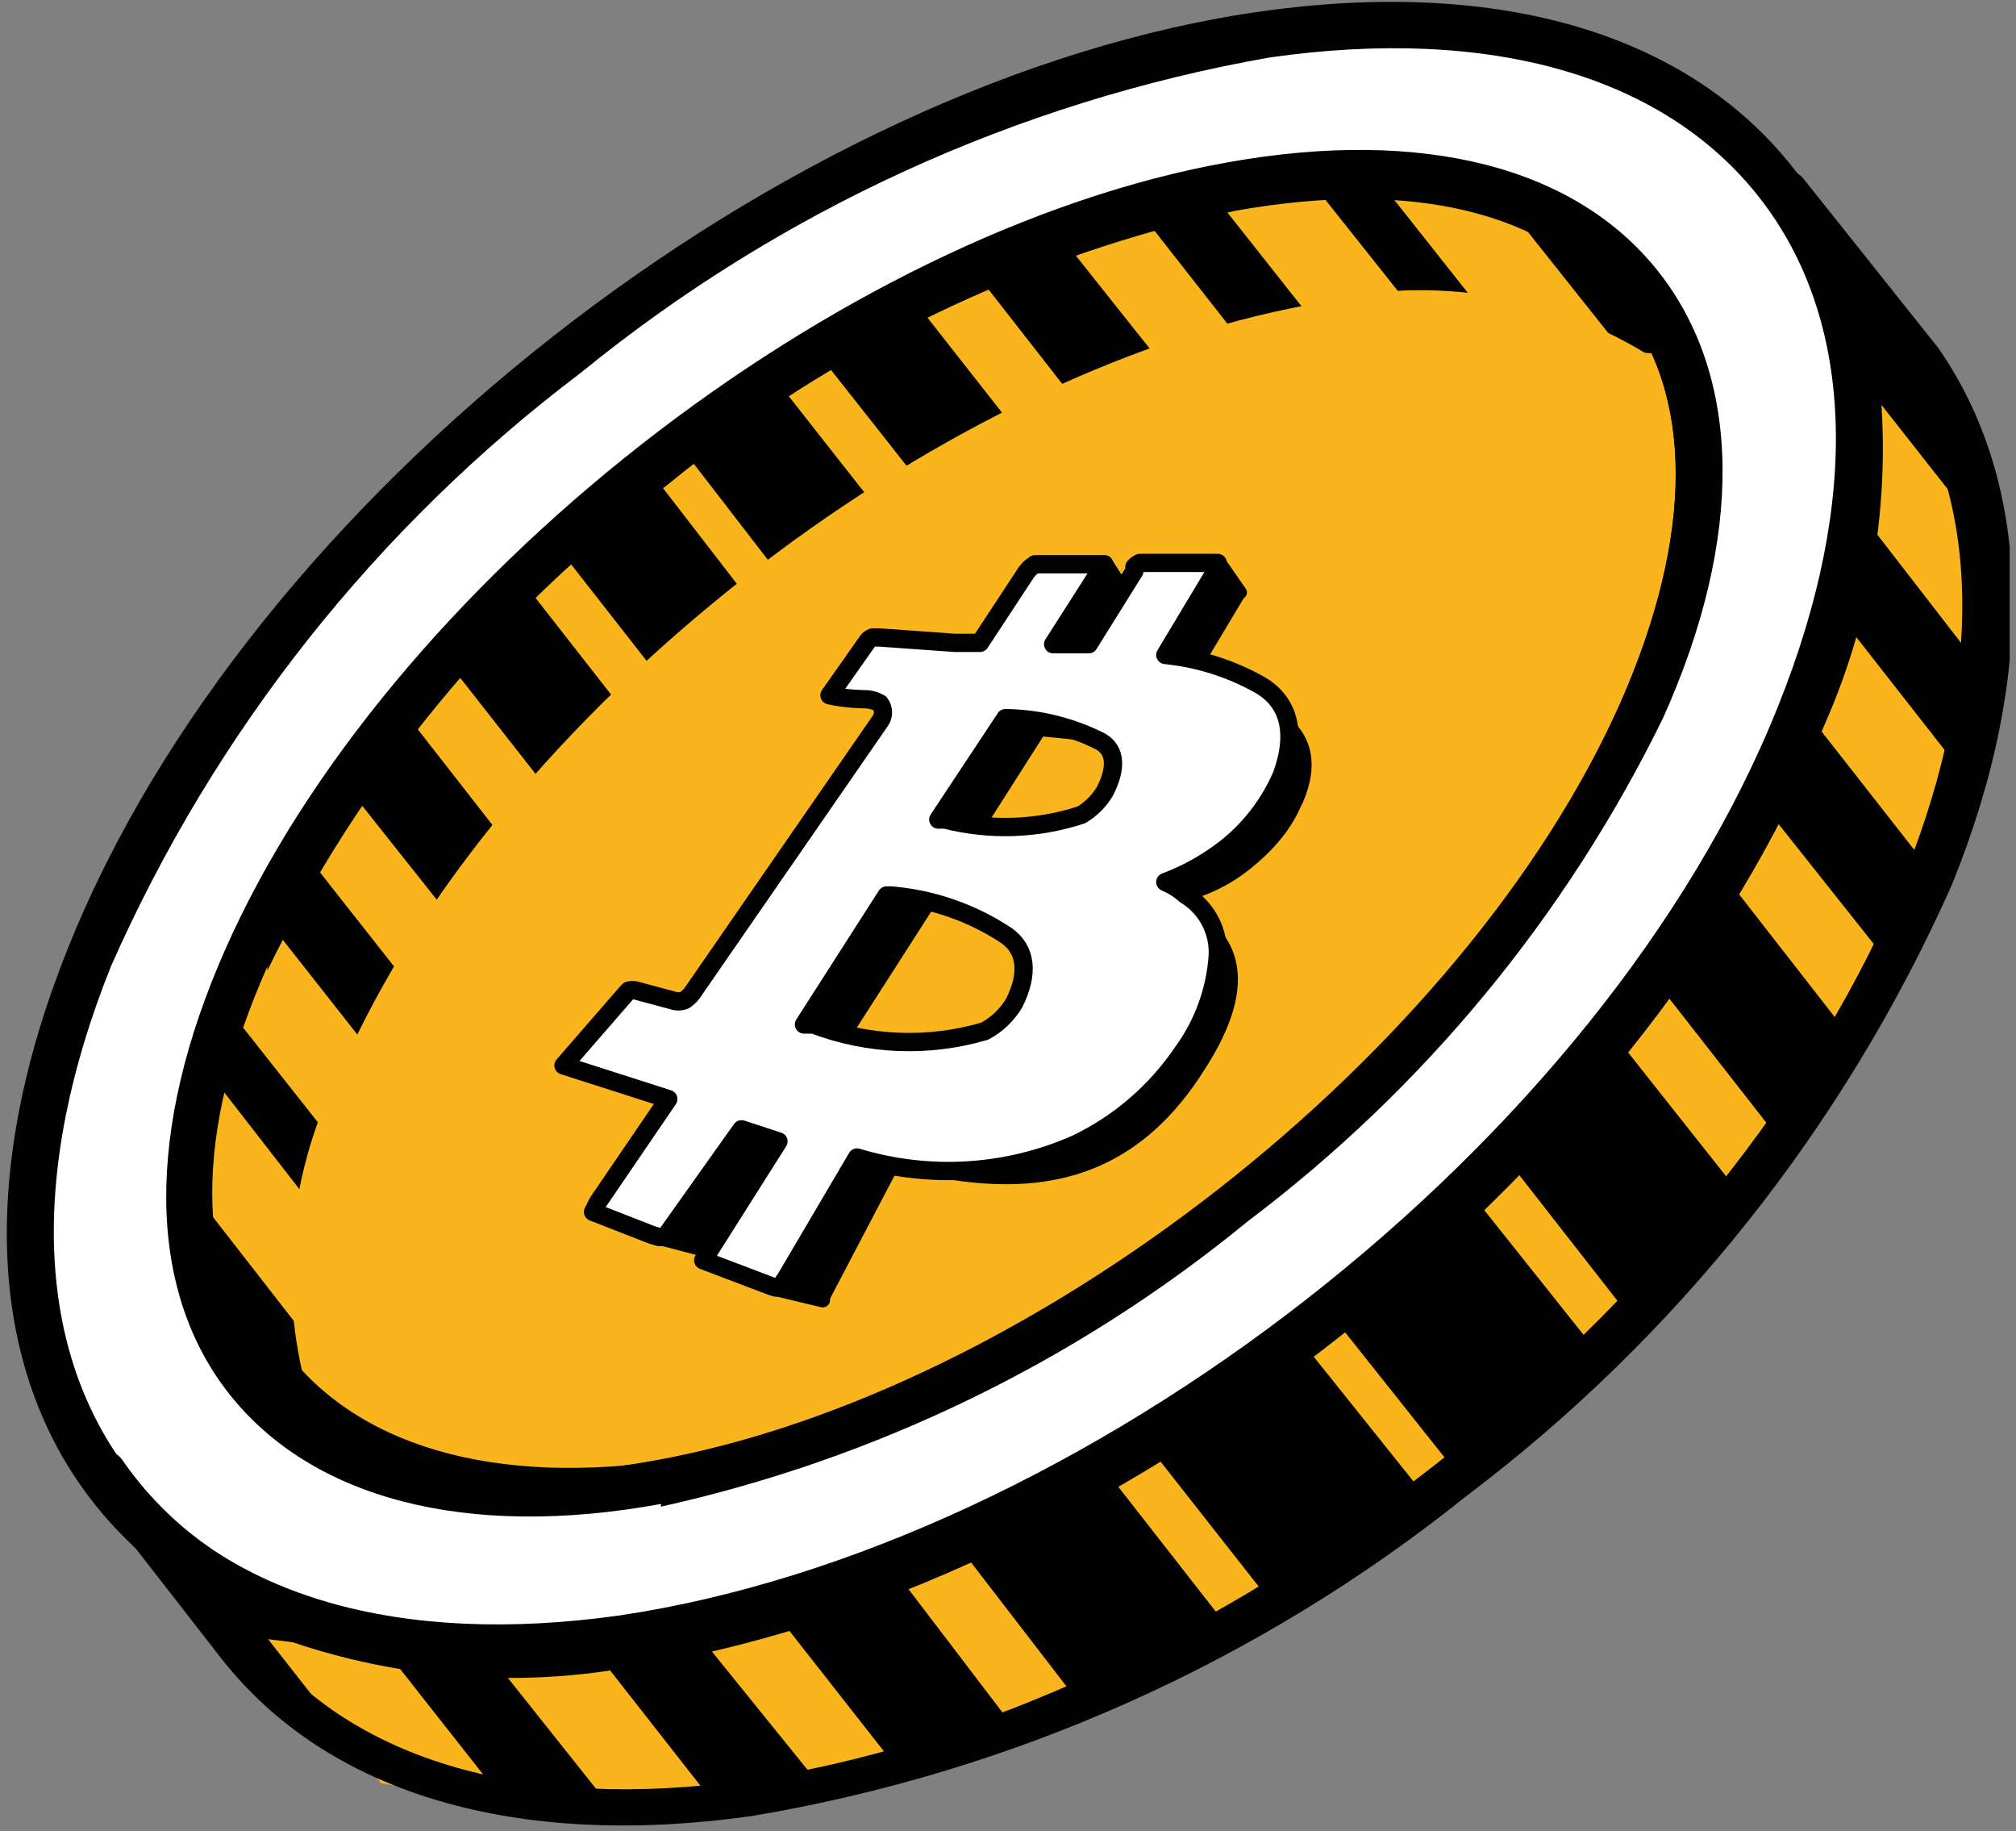 <?xml version="1.0" encoding="UTF-8"?> <svg xmlns="http://www.w3.org/2000/svg" width="261" height="237" viewBox="0 0 261 237" fill="none"><rect x="0" y="0" width="261" height="237" fill="#808080" stroke="none"/><g clip-path="url(#clip0_300_564)"><path d="M30.97 213.033C43.492 228.946 66.448 236.685 97.056 232.337C157.926 223.641 226.447 170.076 249.403 112.859C260.447 85.294 258.795 61.555 247.925 46.077L228.708 21.555L211.317 17.642C200.012 13.903 195.751 22.512 179.925 24.86C119.056 33.555 50.535 86.946 27.578 144.337C21.579 159.12 14.622 159.294 15.492 171.207L12.796 190.511L30.97 213.033Z" fill="#010101"></path><path d="M90.365 188.4C140.017 179.443 197.408 134.748 218.278 88.4C239.147 42.053 214.973 11.705 165.147 20.662C115.322 29.618 57.844 74.487 37.235 120.748C16.627 167.009 40.453 197.443 90.365 188.4Z" fill="#FAB51D"></path><path d="M85.59 195.038C60.373 199.646 40.286 194.255 29.677 180.69C19.069 167.125 18.808 146.603 29.242 123.125C50.025 76.082 108.285 30.43 158.981 21.386C184.198 16.865 204.111 21.908 214.807 35.56C225.502 49.212 225.85 70.343 215.328 93.299C202.788 118.934 184.376 141.249 161.589 158.429C139.476 176.421 113.443 188.961 85.59 195.038ZM34.634 125.473C25.155 146.864 25.069 165.038 34.634 176.951C44.199 188.864 61.764 193.212 84.46 189.125C133.416 180.429 189.763 136.342 209.85 90.864C219.241 69.473 219.415 51.125 209.85 39.299C200.285 27.473 182.981 23.212 160.024 27.299C133.073 33.106 107.888 45.236 86.546 62.691C64.489 79.22 46.692 100.773 34.634 125.56V125.473Z" fill="#010101"></path><path d="M192.947 35.722C200.826 36.88 208.394 39.6 215.208 43.722H215.729C207.816 27.374 187.903 19.548 159.382 24.765C109.556 33.461 52.426 78.504 31.817 124.504C20.252 150.591 23.122 171.808 36.426 183.547C36.426 183.547 37.383 183.547 37.035 183.025C32.438 167.656 34.094 151.094 41.643 136.939C62.252 90.678 119.382 45.896 169.208 36.939C176.957 34.928 185.033 34.514 192.947 35.722Z" fill="#010101"></path><path d="M38.547 185.891C37.858 186.275 37.074 186.456 36.286 186.413C35.505 186.402 34.758 186.091 34.199 185.544C19.33 172.152 16.808 149.631 28.895 123.022C49.764 75.979 107.938 30.327 158.633 21.284C187.503 16.066 209.242 23.631 218.198 41.805C218.312 42.173 218.312 42.568 218.198 42.936C218.288 43.337 218.288 43.752 218.198 44.153C217.752 44.854 217.076 45.376 216.285 45.631H215.763C215.28 45.765 214.769 45.765 214.285 45.631C213.828 45.745 213.351 45.745 212.894 45.631C206.433 41.735 199.253 39.18 191.783 38.12C184.313 37.059 176.706 37.514 169.416 39.457C120.547 48.414 64.373 92.501 44.373 137.979C40.839 144.67 38.659 151.993 37.958 159.528C37.256 167.063 38.048 174.663 40.286 181.891C40.46 182.606 40.46 183.351 40.286 184.065C40.083 184.766 39.692 185.397 39.156 185.891H38.547ZM35.156 125.022C26.46 143.892 25.852 160.5 32.286 172.152C31.427 159.433 33.852 146.707 39.33 135.196C60.199 88.24 118.373 42.588 169.068 33.544C181.58 30.941 194.554 31.63 206.72 35.544C196.72 26.849 180.633 23.197 160.025 26.849C133.033 32.783 107.845 45.064 86.547 62.675C64.738 79.184 47.131 100.604 35.156 125.196V125.022Z" fill="#010101"></path><path d="M98.522 79.617L102.522 76.487L87.826 57.443L83.826 60.574L98.522 79.617Z" fill="#FAB51D"></path><path d="M99.924 48.491L105.663 45.448L120.619 64.404L115.576 68.404L99.924 48.491Z" fill="#FAB51D"></path><path d="M118.159 38.676L126.072 35.023L140.942 54.067L134.333 59.284L118.159 38.676Z" fill="#FAB51D"></path><path d="M136.604 29.718L146.691 26.327L161.56 45.283L153.821 51.37L136.604 29.718Z" fill="#FAB51D"></path><path d="M156.109 23.965L168.283 21.704L183.5 40.834L174.804 47.617L156.109 23.965Z" fill="#FAB51D"></path><path d="M178.526 23.371H192.526L208.7 43.719L200.004 50.501L178.526 23.371Z" fill="#FAB51D"></path><path d="M67.491 75.035L71.751 70.252L87.403 90.252L82.447 94.165L67.491 75.035Z" fill="#FAB51D"></path><path d="M52.541 92.418L57.932 85.635L74.106 106.244L67.41 111.461L52.541 92.418Z" fill="#FAB51D"></path><path d="M39.395 110.33L44.786 101.635L62.177 123.548L54.525 129.548L39.395 110.33Z" fill="#FAB51D"></path><path d="M29.641 130.688L34.771 119.296L53.032 142.514L44.336 149.296L29.641 130.688Z" fill="#FAB51D"></path><path d="M25.231 154.516L28.622 140.864L48.883 166.95L40.187 173.733L25.231 154.516Z" fill="#FAB51D"></path><path d="M183.466 192.329L187.466 189.199L173.64 171.807L169.553 174.938L183.466 192.329Z" fill="#FAB51D"></path><path d="M143.476 190.766L149.041 187.636L164.345 207.114L159.302 211.027L143.476 190.766Z" fill="#FAB51D"></path><path d="M116.266 203.911L124.266 200.345L140.005 220.78L131.31 223.65L116.266 203.911Z" fill="#FAB51D"></path><path d="M90.514 211.715L100.514 208.933L115.384 227.889L105.21 229.889L90.514 211.715Z" fill="#FAB51D"></path><path d="M64.259 215.295L77.389 214.165L91.563 232.252L79.129 233.991L64.259 215.295Z" fill="#FAB51D"></path><path d="M34.711 212.165L50.276 214.078L66.015 234.078L49.32 230.774L34.711 212.165Z" fill="#FAB51D"></path><path d="M191.505 155.803L195.853 151.021L211.07 170.499L206.114 174.151L191.505 155.803Z" fill="#FAB51D"></path><path d="M209.572 134.69L215.138 127.994L230.094 147.125L225.746 155.125L209.572 134.69Z" fill="#FAB51D"></path><path d="M223.227 113.282L228.618 104.587L244.357 124.413L238.27 132.587L223.227 113.282Z" fill="#FAB51D"></path><path d="M233.657 91.905L238.526 80.166L253.57 99.383L248.439 110.775L233.657 91.905Z" fill="#FAB51D"></path><path d="M240.894 66.417L243.59 52.417L258.981 71.983L256.633 86.765L240.894 66.417Z" fill="#FAB51D"></path><path d="M80.534 211.903C141.403 203.207 209.925 149.729 232.968 92.425C256.011 35.121 224.968 -4.27 163.925 4.339C102.882 12.947 34.534 66.599 11.491 123.816C-11.553 181.033 19.404 220.511 80.534 211.903ZM31.752 124.425C52.447 78.512 109.49 33.295 159.316 24.425C209.142 15.556 233.055 45.904 212.446 92.164C191.838 138.425 134.708 182.859 84.882 192.164C35.056 201.468 11.143 170.772 31.752 124.425Z" fill="white"></path><path d="M81.052 214.919C50.27 219.267 25.835 211.963 12.096 194.485C-1.643 177.006 -2.773 151.528 8.792 122.746C32.009 64.572 101.487 10.138 163.486 1.442C194.182 -2.819 218.53 4.312 232.269 21.877C246.008 39.442 247.225 64.833 235.747 93.616C221.837 124.895 200.203 152.125 172.878 172.746C146.357 194.389 114.751 208.905 81.052 214.919ZM14.357 125.094C3.661 151.789 4.618 175.006 16.966 190.832C29.313 206.658 51.748 213.093 80.183 209.093C140.008 200.224 207.573 148.05 230.182 91.442C240.964 64.659 240.095 41.268 227.747 25.529C215.399 9.79 192.965 3.355 164.356 7.442C131.652 13.206 100.968 27.245 75.226 48.225C48.716 68.241 27.763 94.701 14.357 125.094ZM85.574 194.659C60.357 199.267 40.357 193.963 29.661 180.398C18.966 166.833 18.792 146.224 29.226 122.746C50.096 75.703 108.269 30.051 158.965 21.007C184.269 16.486 204.095 21.616 214.791 35.268C225.486 48.92 225.834 69.529 215.312 92.92C202.772 118.555 184.36 140.87 161.573 158.05C139.494 176.167 113.458 188.827 85.574 195.006V194.659ZM34.618 125.094C25.14 146.398 25.052 164.572 34.618 176.485C44.183 188.398 61.748 193.18 84.444 189.093C133.4 180.398 189.66 136.311 209.834 90.833C219.225 69.442 219.399 51.094 209.834 39.268C200.269 27.442 182.965 23.181 160.008 27.268C133.057 33.074 107.872 45.205 86.53 62.659C64.45 79.201 46.65 100.788 34.618 125.615V125.094Z" fill="#010101"></path><path d="M97.395 235.039C66.786 239.387 42.352 232.17 28.612 214.604L11.221 192.257C10.946 192.073 10.71 191.836 10.526 191.561C10.436 191.16 10.436 190.745 10.526 190.344C10.63 189.774 10.869 189.238 11.221 188.778C11.633 188.324 12.183 188.018 12.786 187.909C13.354 187.74 13.958 187.74 14.526 187.909C15.049 188.128 15.501 188.49 15.83 188.952C27.83 206.344 50.612 213.561 80.612 209.3C140.699 200.604 208.003 148.431 230.698 91.649C240.872 65.562 240.785 42.171 228.698 26.692C228.428 26.389 228.221 26.034 228.09 25.649C228.046 25.273 228.046 24.894 228.09 24.518C228.181 24.123 228.327 23.743 228.524 23.388C228.711 23.039 228.979 22.741 229.307 22.518C229.953 22.082 230.74 21.902 231.512 22.014C232.284 22.127 232.986 22.524 233.481 23.127L250.872 44.953C263.046 62.344 263.828 87.127 252.698 114.518C238.789 145.798 217.154 173.027 189.829 193.648C163.059 215.114 131.236 229.364 97.395 235.039ZM242.785 44.953C245.289 61.633 242.966 78.681 236.09 94.083C212.698 152.083 143.394 206.431 81.395 215.822C64.683 218.796 47.467 216.863 31.83 210.257L33.395 212.257C45.743 227.996 68.177 234.43 96.699 230.43C156.786 221.735 224.003 169.561 246.785 112.779C256.872 87.301 256.437 64.518 245.568 48.953L242.785 45.301V44.953Z" fill="#010101"></path><path d="M168.349 103.728C172.436 94.163 164.61 90.25 154.175 88.163L161.045 76.685H152.958L146.175 87.207L140.002 86.685L146.871 75.99H139.393L132.349 86.511H127.828L118.523 85.642L113.741 92.511C113.741 92.511 118.697 92.946 118.61 93.033C118.523 93.12 120.349 93.033 120.697 93.989C120.91 94.391 121.022 94.839 121.022 95.294C121.022 95.749 120.91 96.196 120.697 96.598L112.002 109.815L98.436 129.902C97.961 130.593 97.302 131.138 96.534 131.476C95.766 131.813 94.92 131.931 94.089 131.815L89.306 130.424L80.871 139.38L89.567 142.25L94.523 143.989L84.524 158.598L93.219 162.337L101.915 146.076L108.002 148.25L98.002 164.598L106.697 168.772L116.089 150.859C131.567 154.859 145.48 154.163 155.48 138.511C163.219 126.685 160.001 120.25 152.088 116.598C155.582 115.925 158.858 114.409 161.631 112.181C164.405 109.954 166.732 107.388 168.142 104.122L168.349 103.728ZM138.002 131.902C131.48 143.38 114.002 137.12 108.871 135.554L120.523 117.381C125.828 118.511 144.61 120.511 138.002 131.902ZM149.306 104.946C143.915 114.076 129.915 110.424 125.567 109.554L134.871 94.946C139.132 95.468 154.523 95.902 149.219 105.033L149.306 104.946Z" fill="#010101"></path><path d="M112.002 109.815L120.697 96.598C120.91 96.196 121.022 95.749 121.022 95.294C121.022 94.839 120.91 94.391 120.697 93.989C120.349 93.033 118.523 93.12 118.61 93.033C118.697 92.946 113.741 92.511 113.741 92.511L118.523 85.642L127.828 86.511H132.349L139.393 75.99H146.871L140.002 86.685L146.175 87.207L152.958 76.685H161.045L154.175 88.163C164.61 90.25 172.436 94.163 168.349 103.728L168.142 104.122C166.732 107.388 164.405 109.954 161.631 112.181C158.858 114.409 155.582 115.925 152.088 116.598C160.001 120.25 163.219 126.685 155.48 138.511C145.48 154.163 131.567 154.859 116.089 150.859L106.697 168.772L98.002 164.598L108.002 148.25L101.915 146.076L93.219 162.337L84.524 158.598L94.523 143.989L89.567 142.25L80.871 139.38L89.306 130.424L94.089 131.815C94.92 131.931 95.766 131.813 96.534 131.476C97.302 131.138 97.961 130.593 98.436 129.902L112.002 109.815ZM112.002 109.815H112.697M138.002 131.902C131.48 143.38 114.002 137.12 108.871 135.554L120.523 117.381C125.828 118.511 144.61 120.511 138.002 131.902ZM149.306 104.946C143.915 114.076 129.915 110.424 125.567 109.554L134.871 94.946C139.132 95.468 154.523 95.902 149.219 105.033L149.306 104.946Z" stroke="#010101" stroke-width="0.714" stroke-linejoin="round"></path><path d="M146.117 77.314L143.16 72.705L139.856 80.27L146.117 77.314Z" fill="black" stroke="#010101" stroke-width="1.631" stroke-linejoin="round"></path><path d="M99.899 166.66L106.499 168.249L100.684 159.169L99.899 166.66Z" fill="black" stroke="black" stroke-width="1.937" stroke-linejoin="round"></path><path d="M84.439 159.931L91.384 161.757L85.81 152.279L84.439 159.931Z" fill="black" stroke="#010101" stroke-width="1.937" stroke-linejoin="round"></path><path d="M76.781 156.86C76.781 156.86 77.11 156.214 77.414 155.603L86.52 142.251L81.65 140.686L72.955 137.903L81.042 128.599L81.394 128.216L81.65 128.164H82.172L87.042 129.469C87.547 129.655 88.102 129.655 88.607 129.469C88.97 129.231 89.293 128.938 89.564 128.599L113.911 93.382C114.172 93.046 114.314 92.633 114.314 92.208C114.314 91.783 114.172 91.37 113.911 91.034C113.409 90.733 112.843 90.555 112.259 90.512C112.259 90.512 109.563 90.512 107.389 89.991L112.346 82.947C112.511 82.755 112.72 82.606 112.955 82.512H113.563H113.911L123.65 83.208H126.868L132.868 74.078L133.302 73.556L133.998 73.034H134.694H135.215H142.954L136.346 83.382H140.955L146.868 73.904V73.382C147.06 73.161 147.297 72.983 147.563 72.86H148.346H148.954H157.65C157.65 72.86 157.65 73.295 157.65 73.469L150.867 84.773C155.078 85.2 159.159 86.472 162.867 88.512C166.867 90.686 167.998 94.773 165.911 100.425C164.065 104.661 161.048 108.281 157.215 110.86C155.241 112.214 153.109 113.324 150.867 114.164C151.821 114.57 152.702 115.128 153.476 115.817C154.837 116.641 155.946 117.822 156.682 119.233C157.418 120.643 157.753 122.229 157.65 123.816C157.322 128.273 155.756 132.55 153.128 136.164C149.662 141.295 144.889 145.408 139.302 148.077C130.365 152.027 120.308 152.644 110.955 149.816L101.737 165.468L101.407 165.938L101.146 166.463C100.891 166.537 100.591 166.701 100.335 166.627L99.737 166.425L91.042 163.121L100.781 147.729L95.998 146.164L86.607 159.381L86.396 159.678L85.975 160.028C85.975 160.028 85.518 160.116 85.344 160.116L84.346 159.816L76.781 156.86ZM104.085 132.599H105.303C112.401 135.302 120.188 135.608 127.476 133.469C129.062 132.624 130.385 131.361 131.302 129.816C133.215 125.99 132.868 122.947 130.346 121.121C125.88 118.149 120.735 116.354 115.389 115.903H114.781L104.085 132.599ZM121.476 106.077H122.346C128.168 107.554 134.291 107.342 139.998 105.469C141.251 104.725 142.298 103.679 143.041 102.425C144.607 99.382 144.433 97.121 142.52 95.99C138.691 94.045 134.466 93.004 130.172 92.947L121.476 106.077Z" fill="white" stroke="#010101" stroke-width="2.367" stroke-linejoin="round"></path><path d="M160.626 76.685L157.805 72.611L154.652 79.298L160.626 76.685Z" fill="black" stroke="#010101" stroke-width="1.631" stroke-linejoin="round"></path></g><defs><clipPath id="clip0_300_564"><rect width="259.303" height="236.346" fill="white" transform="translate(0.883 0.243)"></rect></clipPath></defs></svg> 